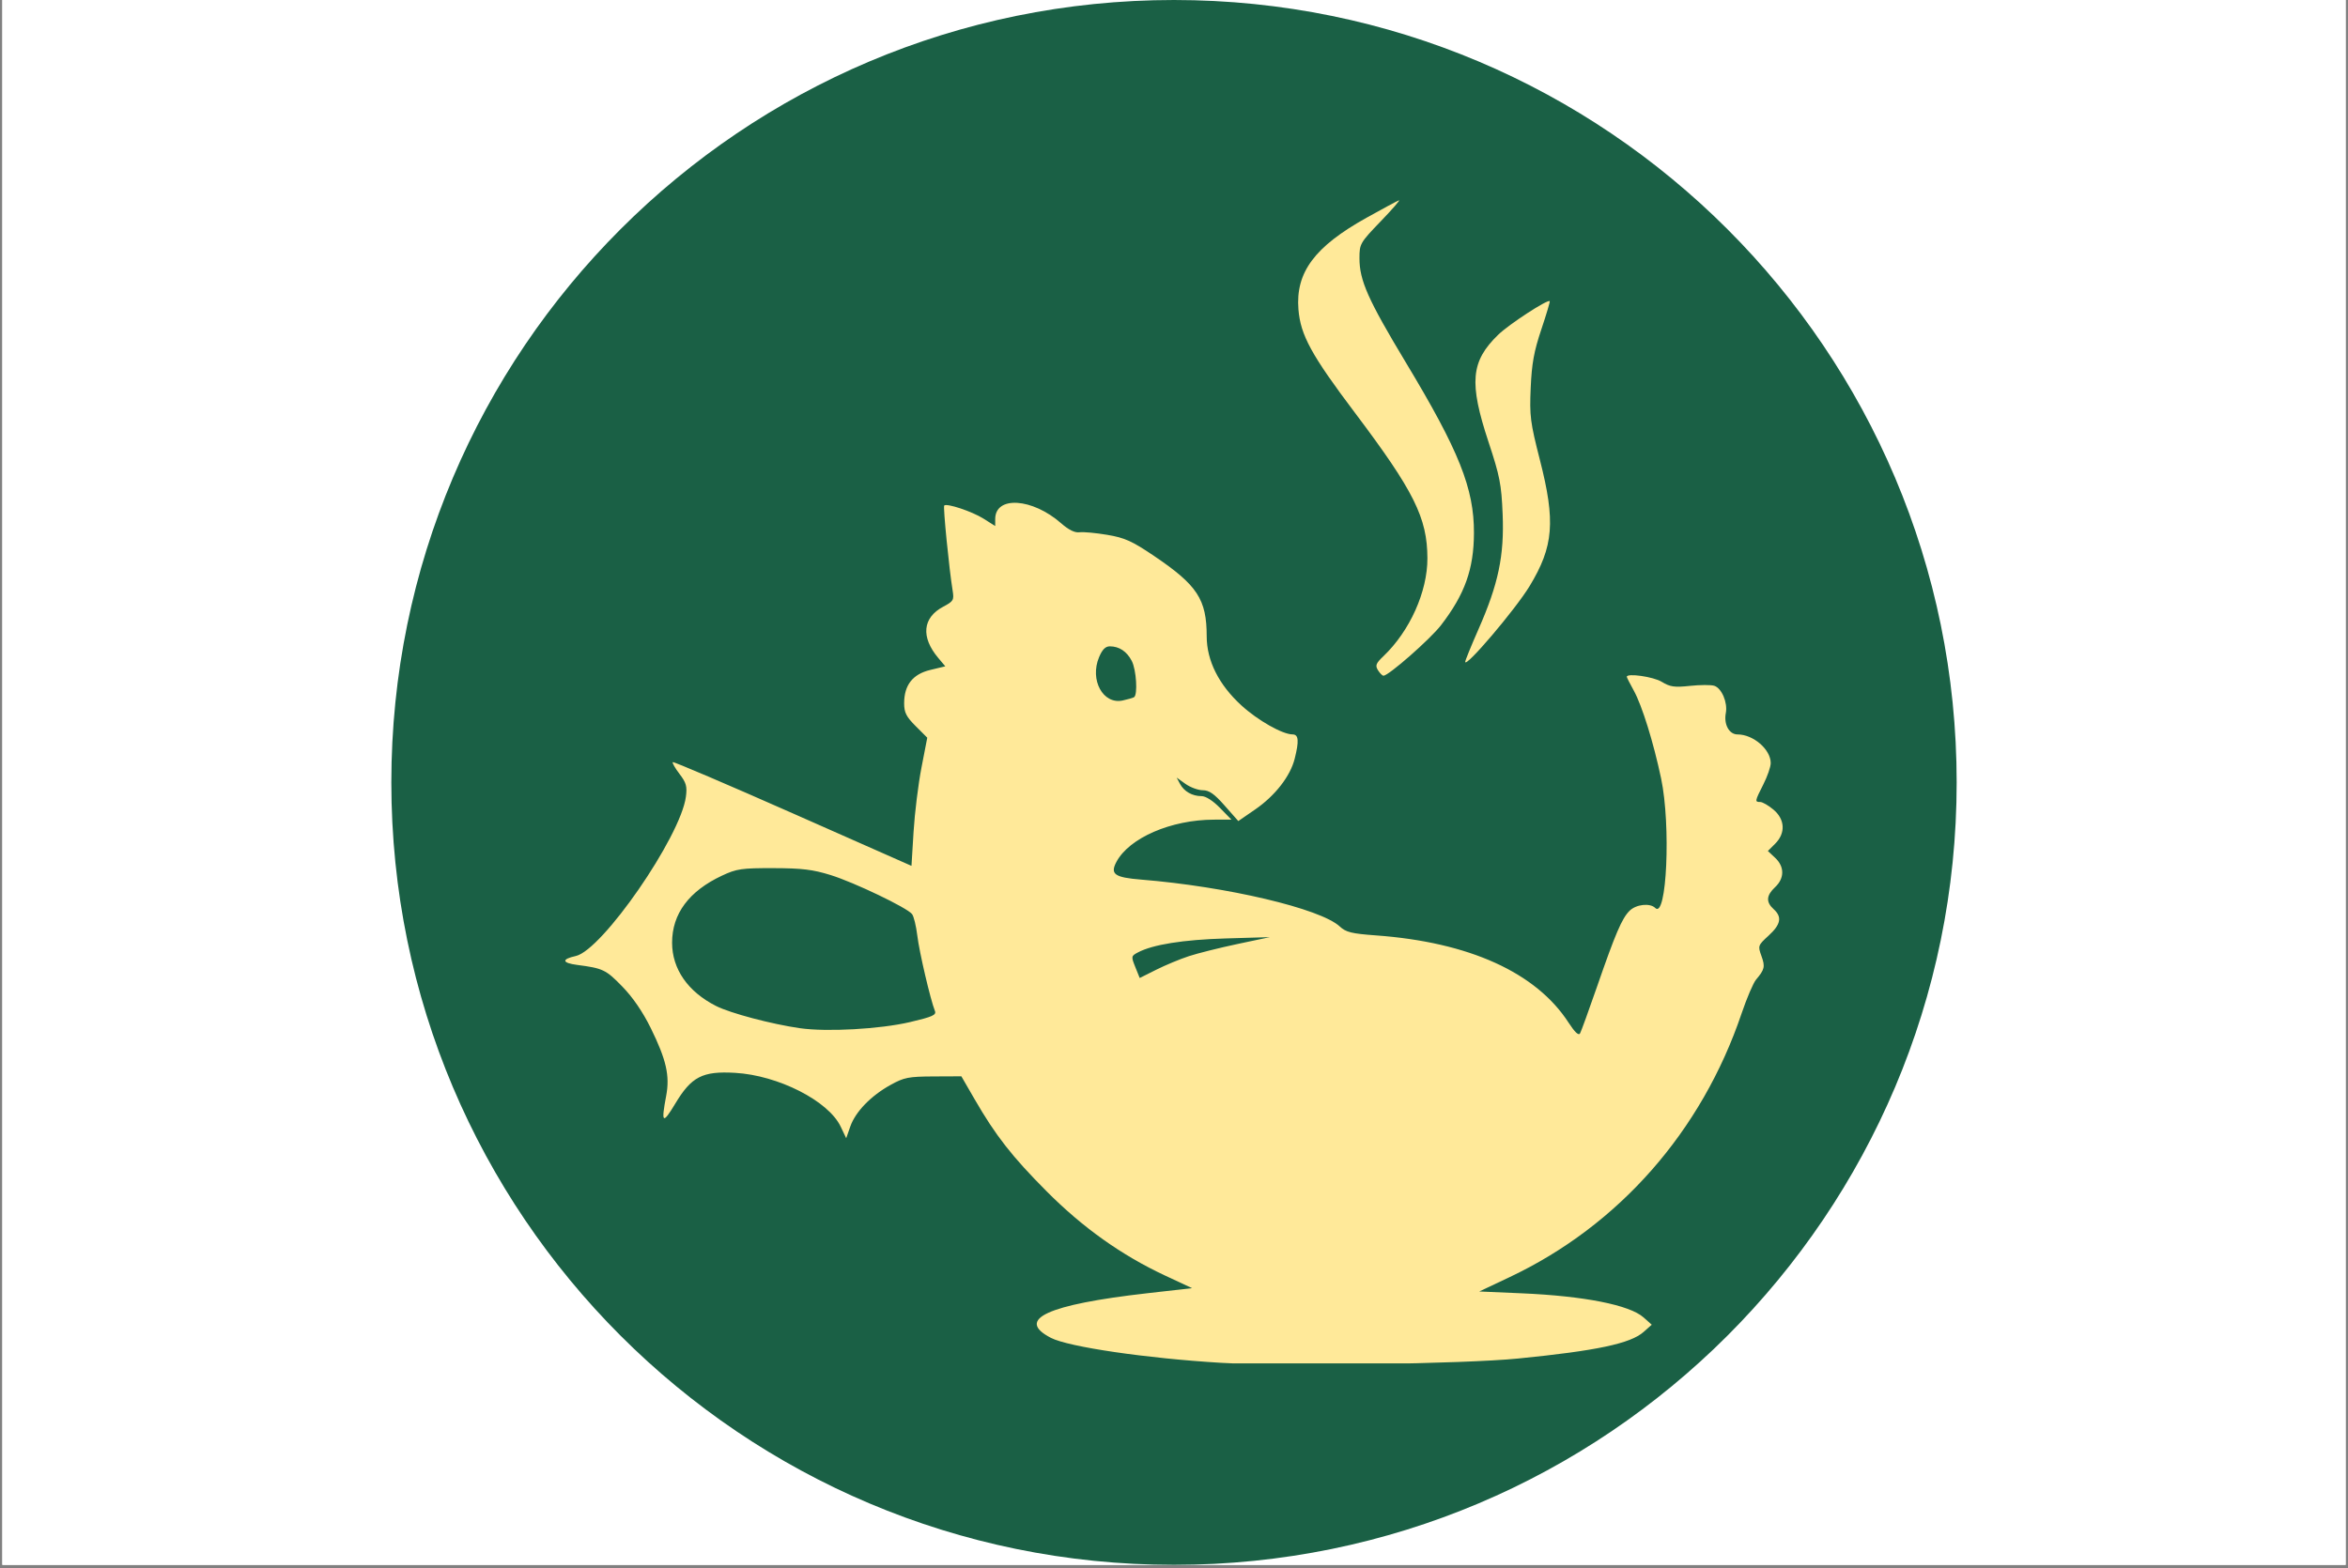 <?xml version="1.0" encoding="UTF-8"?>
<svg data-bbox="0.375 0 374.25 250" height="334" viewBox="0 0 375 250.5" width="500" xmlns="http://www.w3.org/2000/svg" data-type="color">
    <rect x="0" y="0" width="375" height="250.5" fill="#808080" stroke="none"/>
    <g>
        <defs>
            <clipPath id="64d14f60-88a0-4d61-a26f-56bb90f0ee1b">
                <path d="M.375 0h374.25v250H.375Zm0 0"/>
            </clipPath>
            <clipPath id="9ff62db0-38c6-4c0e-a216-48aca74fcde5">
                <path d="M62.5 0h250v250h-250Zm0 0"/>
            </clipPath>
            <clipPath id="f6afb8f8-4287-4824-9a0d-ce2bfb6b2e30">
                <path d="M187.5 0c-69.035 0-125 55.965-125 125s55.965 125 125 125 125-55.965 125-125S256.535 0 187.5 0Zm0 0"/>
            </clipPath>
            <clipPath id="31267e41-bcea-4b2f-9af3-1232a1de74a6">
                <path d="M90.285 32H284.73v185.809H90.285Zm0 0"/>
            </clipPath>
        </defs>
        <g clip-path="url(#64d14f60-88a0-4d61-a26f-56bb90f0ee1b)">
            <path d="M.375 0h374.25v250H.375Zm0 0" fill="#ffffff" data-color="1"/>
            <path d="M.375 0h374.25v250H.375Zm0 0" fill="#ffffff" data-color="1"/>
        </g>
        <g clip-path="url(#9ff62db0-38c6-4c0e-a216-48aca74fcde5)">
            <g clip-path="url(#f6afb8f8-4287-4824-9a0d-ce2bfb6b2e30)">
                <path d="M62.5 0h250v250h-250Zm0 0" fill="#1a6045" data-color="2"/>
            </g>
        </g>
        <g clip-path="url(#31267e41-bcea-4b2f-9af3-1232a1de74a6)">
            <path d="M195.05 217.723c-11.945-.715-24.41-2.543-27.206-3.989-5.711-2.953-.617-5.312 15.383-7.129l7.16-.812-4.313-2.012c-6.957-3.254-13.148-7.66-18.922-13.465-5.53-5.558-8.136-8.894-11.496-14.707l-2.117-3.66-4.45.02c-4 .02-4.698.156-6.866 1.36-3.13 1.73-5.602 4.288-6.422 6.64l-.653 1.87-.886-1.859c-1.953-4.105-9.98-8.19-16.864-8.585-5.21-.301-6.964.605-9.558 4.93-2.02 3.366-2.278 3.144-1.445-1.259.609-3.199.027-5.757-2.461-10.82-1.274-2.586-2.871-4.922-4.555-6.648-2.61-2.684-3.086-2.91-7.18-3.442-2.46-.32-2.562-.914-.242-1.426 4.211-.921 16.727-19.02 17.586-25.43.223-1.667.062-2.241-1.016-3.655-.707-.926-1.191-1.774-1.078-1.887.114-.113 8.739 3.57 19.168 8.183l18.957 8.387.332-5.453c.184-3 .75-7.61 1.262-10.238l.926-4.785-1.844-1.844c-1.516-1.516-1.848-2.176-1.848-3.664.004-2.906 1.371-4.649 4.184-5.32l2.387-.575-1.133-1.347c-2.797-3.329-2.496-6.43.8-8.176 1.645-.871 1.75-1.055 1.505-2.582-.555-3.395-1.543-13.38-1.348-13.578.398-.414 4.45.937 6.285 2.093l1.863 1.176V82.93c0-3.758 5.922-3.38 10.54.675 1.206 1.055 2.175 1.532 2.933 1.43.621-.082 2.617.102 4.43.41 2.797.473 3.937.985 7.468 3.371 6.926 4.68 8.399 6.934 8.407 12.844.004 3.887 1.933 7.735 5.539 11.031 2.62 2.399 6.558 4.63 8.183 4.637.961.008 1.047 1.047.325 3.902-.704 2.786-3.13 5.899-6.29 8.075l-2.71 1.867-2.172-2.461c-1.66-1.887-2.485-2.465-3.504-2.465-.735 0-1.973-.453-2.754-1.008l-1.414-1.008.531.997c.652 1.218 1.953 1.96 3.438 1.96.675 0 1.824.731 2.94 1.876l1.833 1.875-2.793.007c-6.844.016-13.531 2.914-15.57 6.746-1.04 1.957-.305 2.489 3.945 2.832 13.727 1.114 28.64 4.633 31.719 7.485.996.926 1.883 1.144 5.8 1.43 14.864 1.082 25.555 5.925 30.743 13.93 1.011 1.558 1.613 2.12 1.84 1.718.183-.332 1.394-3.664 2.691-7.406 2.953-8.532 3.988-10.95 5.207-12.168 1.043-1.043 3.273-1.29 4.11-.457 1.835 1.836 2.515-13.184.937-20.684-1.207-5.734-3.043-11.644-4.352-14.016-.625-1.128-1.132-2.132-1.132-2.23 0-.621 4.238-.02 5.574.797 1.343.82 2.031.918 4.52.652 1.613-.172 3.355-.18 3.874-.015 1.184.375 2.168 2.68 1.852 4.336-.352 1.832.523 3.437 1.87 3.437 2.52 0 5.298 2.398 5.298 4.578 0 .598-.528 2.125-1.176 3.399-1.367 2.699-1.387 2.816-.504 2.816.367 0 1.317.547 2.113 1.215 1.856 1.558 1.97 3.762.278 5.45l-1.164 1.163 1.164 1.094c1.508 1.414 1.504 3.262-.008 4.683-1.418 1.329-1.488 2.383-.234 3.516 1.378 1.25 1.152 2.434-.805 4.227-1.703 1.558-1.73 1.636-1.145 3.257.618 1.704.512 2.153-.863 3.778-.437.515-1.473 2.941-2.305 5.394-6.382 18.856-19.617 33.899-37.074 42.141l-4.828 2.281 6.738.29c10.024.433 17.278 1.866 19.512 3.859l1.3 1.16-1.292 1.148c-2.082 1.86-7.54 3.016-20.055 4.254-8.691.863-37.504 1.278-47.402.688Zm-49.695-54.442c3.579-.84 4.223-1.129 3.961-1.777-.71-1.77-2.5-9.418-2.812-12.035-.188-1.547-.566-3.098-.844-3.442-.824-1.03-9.2-5.043-12.988-6.226-2.852-.887-4.582-1.098-9.149-1.11-5.097-.011-5.875.102-8.23 1.207-5.262 2.47-7.953 6.09-7.953 10.704 0 4.207 2.527 7.84 7.035 10.117 2.29 1.156 8.86 2.894 13.371 3.543 4.336.62 12.797.148 17.61-.98Zm44.52-10.527c1.402-.461 4.887-1.332 7.742-1.938l5.196-1.101-7.04.207c-6.804.2-11.691.98-14.058 2.246-1.059.566-1.07.644-.395 2.328l.703 1.746 2.653-1.328c1.457-.73 3.8-1.703 5.199-2.16Zm-8.762-41.367c.621-.367.375-4.375-.355-5.793-.79-1.524-2.012-2.336-3.508-2.336-.703 0-1.207.512-1.719 1.738-1.52 3.633.633 7.582 3.762 6.914.805-.176 1.625-.41 1.82-.523Zm38.965-4.317c-.465-.746-.332-1.09.863-2.23 4.223-4.028 7.047-10.32 7.032-15.653-.02-6.464-2.141-10.722-11.59-23.261-6.938-9.2-8.68-12.39-9.008-16.492-.477-5.926 2.578-10.032 10.91-14.668 2.55-1.422 4.86-2.664 5.137-2.762.273-.102-1.031 1.406-2.902 3.348-3.31 3.441-3.399 3.597-3.399 5.914 0 3.535 1.367 6.609 7.379 16.597 8.535 14.168 10.93 20.164 10.906 27.293-.023 5.77-1.453 9.778-5.261 14.723-1.72 2.23-8.368 8.07-9.188 8.07-.18 0-.574-.394-.879-.879Zm13.93-1.336c0-.214.96-2.57 2.133-5.234 3.164-7.191 4.117-11.73 3.847-18.352-.195-4.77-.457-6.101-2.242-11.496-3.156-9.527-2.855-12.918 1.531-17.172 1.72-1.671 7.895-5.699 8.23-5.367.075.067-.534 2.11-1.347 4.532-1.168 3.48-1.523 5.433-1.691 9.328-.196 4.504-.067 5.492 1.465 11.488 2.52 9.844 2.199 13.836-1.63 20.156-2.245 3.711-10.296 13.184-10.296 12.117Zm0 0" fill="#ffe999" data-color="3"/>
        </g>
    </g>
</svg>
